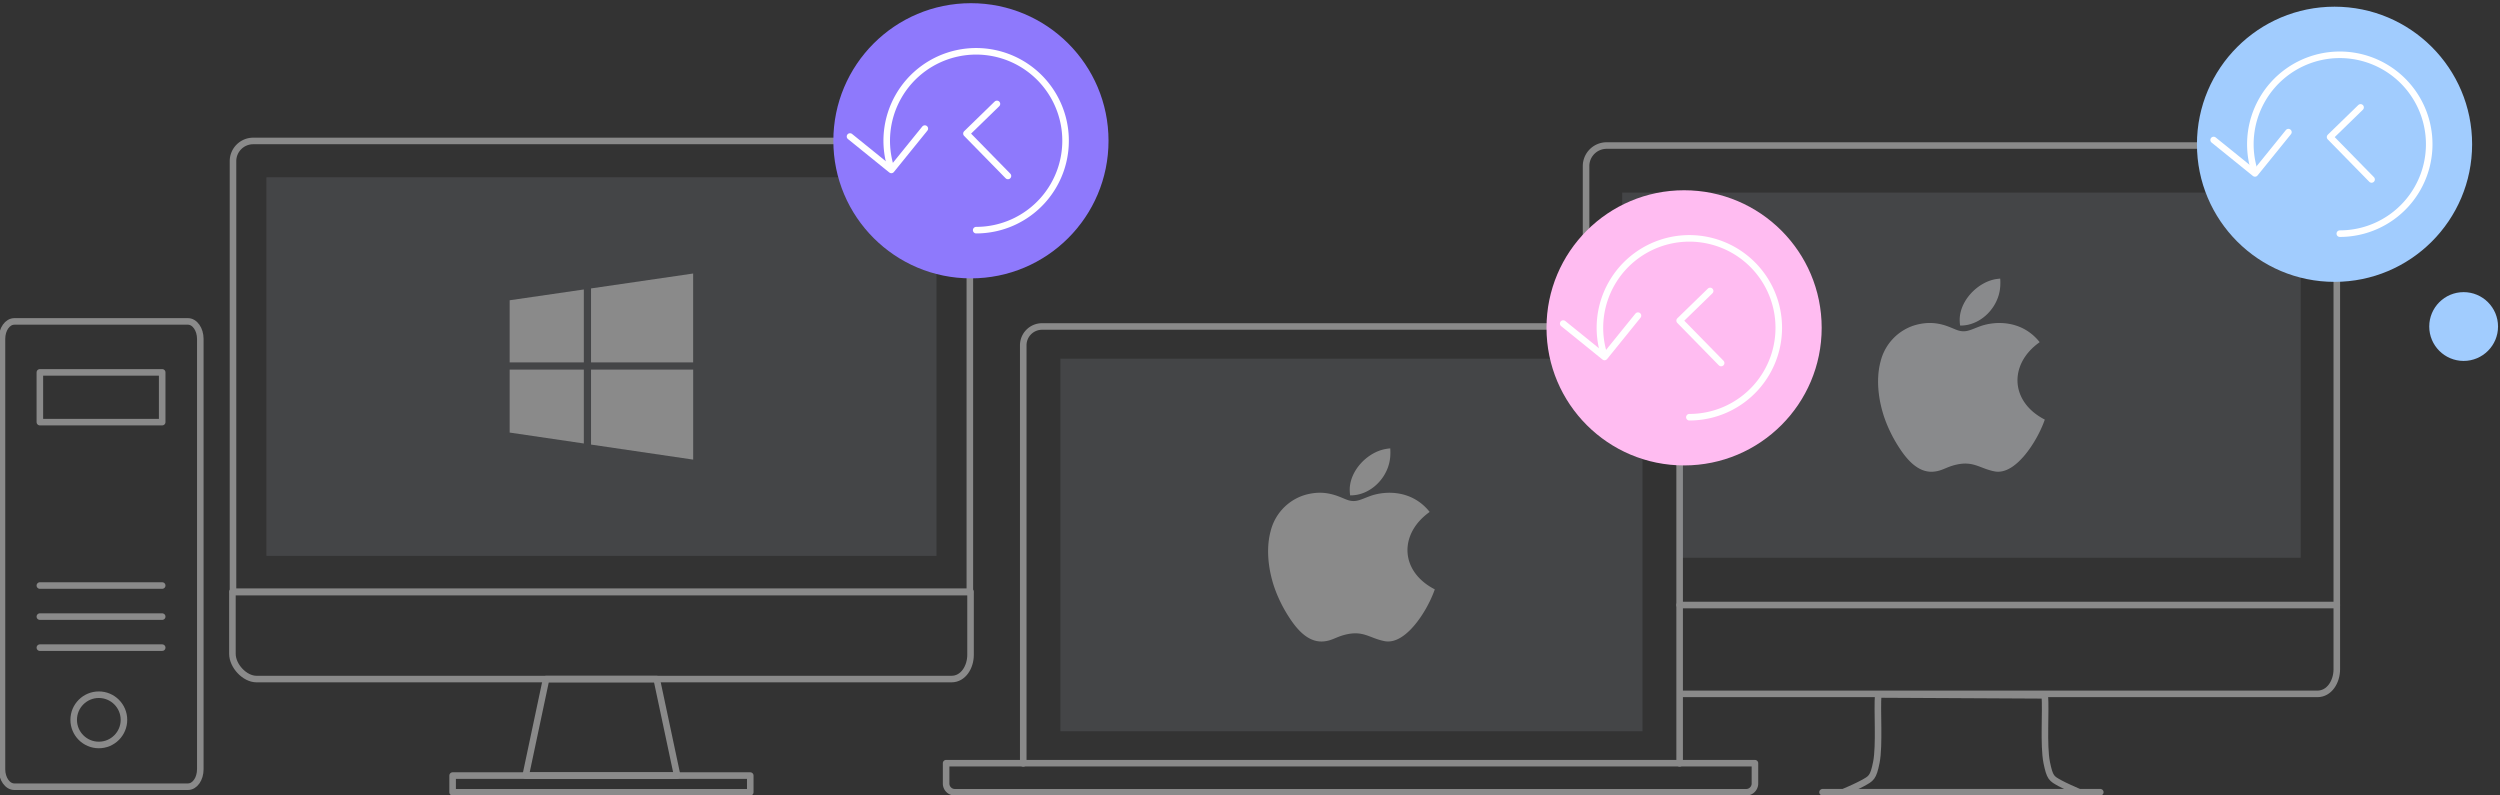 <svg id="ad2183b2-01ec-49f4-9a35-86f8629908f9" data-name="layer" xmlns="http://www.w3.org/2000/svg" viewBox="0 0 572 182"><rect x="0" y="0" width="572" height="182" fill="#333333" stroke="none"/><circle cx="563.68" cy="74.71" r="7.87" style="fill:#a1ccfe"/><path d="M.45,176c0,2.19,1.26,4,2.83,4H43c1.57,0,2.83-1.77,2.83-4V77.54c0-2.18-1.26-4-2.83-4H3.28c-1.57,0-2.83,1.78-2.83,4Z" style="fill:none;stroke:#8a8a8a;stroke-linecap:round;stroke-linejoin:round;stroke-width:1.5px"/><line x1="9.12" y1="133.97" x2="37.11" y2="133.97" style="fill:none;stroke:#8a8a8a;stroke-linecap:round;stroke-linejoin:round;stroke-width:1.5px"/><line x1="9.12" y1="141.08" x2="37.11" y2="141.08" style="fill:none;stroke:#8a8a8a;stroke-linecap:round;stroke-linejoin:round;stroke-width:1.5px"/><line x1="9.12" y1="148.18" x2="37.11" y2="148.18" style="fill:none;stroke:#8a8a8a;stroke-linecap:round;stroke-linejoin:round;stroke-width:1.5px"/><path d="M221.9,135.48V36.87a4.63,4.63,0,0,0-4.62-4.62H57.93a4.63,4.63,0,0,0-4.62,4.62v98.61Z" style="fill:none;stroke:#8a8a8a;stroke-linecap:round;stroke-linejoin:round;stroke-width:1.5px"/><path d="M53.18,135.39v14.22c0,2.73,2.79,5.76,5.52,5.76h159c2.73,0,4.36-2.8,4.36-5.53V135.39Z" style="fill:none;stroke:#8a8a8a;stroke-linecap:round;stroke-linejoin:round;stroke-width:1.5px"/><rect x="103.56" y="177.45" width="68.1" height="3.82" style="fill:none;stroke:#8a8a8a;stroke-linecap:round;stroke-linejoin:round;stroke-width:1.5px"/><polygon points="154.94 177.45 120.27 177.45 124.95 155.37 150.25 155.37 154.94 177.45" style="fill:none;stroke:#8a8a8a;stroke-linecap:round;stroke-linejoin:round;stroke-width:1.5px"/><circle cx="22.61" cy="164.7" r="5.75" style="fill:none;stroke:#8a8a8a;stroke-linecap:round;stroke-linejoin:round;stroke-width:1.5px"/><rect x="9.12" y="85.2" width="27.99" height="11.38" style="fill:none;stroke:#8a8a8a;stroke-linecap:round;stroke-linejoin:round;stroke-width:1.5px"/><rect x="60.95" y="40.56" width="153.32" height="86.63" style="fill:#888f96;opacity:0.2"/><polygon points="158.59 82.92 158.59 62.58 135.23 65.99 135.23 82.92 158.59 82.92" style="fill:#8a8a8a"/><polygon points="133.58 66.23 116.61 68.7 116.61 82.92 133.58 82.92 133.58 66.23" style="fill:#8a8a8a"/><polygon points="116.61 84.57 116.61 98.97 133.58 101.47 133.58 84.57 116.61 84.57" style="fill:#8a8a8a"/><polygon points="135.23 101.72 158.6 105.16 158.6 84.57 135.23 84.57 135.23 101.72" style="fill:#8a8a8a"/><path d="M234.12,174.66V79a4.3,4.3,0,0,1,4.31-4.3H380A4.3,4.3,0,0,1,384.3,79v95.65" style="fill:none;stroke:#8a8a8a;stroke-linecap:round;stroke-linejoin:round;stroke-width:1.5px"/><path d="M216.47,174.62H401.53a0,0,0,0,1,0,0v4.65a2,2,0,0,1-2,2H218.47a2,2,0,0,1-2-2v-4.65A0,0,0,0,1,216.47,174.62Z" style="fill:none;stroke:#8a8a8a;stroke-linecap:round;stroke-linejoin:round;stroke-width:1.5px"/><rect x="242.62" y="82.06" width="133.18" height="85.25" style="fill:#888f96;opacity:0.2"/><path d="M328.08,135.39c-1.69,4.56-6.5,12.2-11.25,11.31-3.27-.62-4.72-2.33-8.38-1.63-2.58.49-3.47,1.48-5.55,1.68-3.1.31-5.5-2-7.3-4.55a32.32,32.32,0,0,1-3.26-5.83c-2-4.61-2.85-10.28-1.63-14.8a11.54,11.54,0,0,1,7.61-8.25c5.27-1.63,8.46.64,10.24,1.15s2.85-.23,5-1c3.3-1.18,9.42-1.49,13.51,3.61.05.06,0,.07-.07.13-6.92,5-6.7,13.48,1.21,17.6C328.32,134.87,328.28,134.86,328.08,135.39Z" style="fill:#8a8a8a;fill-rule:evenodd"/><path d="M318.09,102.59a13.16,13.16,0,0,1,0,1.83c-.32,4.78-4.46,8.93-9.07,8.92h-.11a9.88,9.88,0,0,1-.09-1.54c.16-4.32,4.14-8.35,8.22-9.07A8.89,8.89,0,0,1,318.09,102.59Z" style="fill:#8a8a8a;fill-rule:evenodd"/><path d="M384.51,158.76H530.22c2.78,0,4.44-2.85,4.44-5.62V138.43" style="fill:none;stroke:#8a8a8a;stroke-linecap:round;stroke-linejoin:round;stroke-width:1.5px"/><path d="M475.74,181.27c-1.53-.67-3.37-1.5-4.46-2.09-1.89-1.06-2.27-1.18-3-4.76-.77-3.92-.14-11.73-.43-15.33l-38.11-.2c-.3,3.6.34,11.61-.43,15.53-.71,3.58-1.21,3.7-3.11,4.76-1.07.59-2.89,1.41-4.4,2.06h0" style="fill:none;stroke:#8a8a8a;stroke-linecap:round;stroke-linejoin:round;stroke-width:1.5px"/><line x1="417" y1="181.26" x2="480.55" y2="181.26" style="fill:none;stroke:#8a8a8a;stroke-linecap:round;stroke-linejoin:round;stroke-width:1.5px"/><path d="M384.3,138.43H534.66V38a4.71,4.71,0,0,0-4.71-4.7H367.59a4.71,4.71,0,0,0-4.7,4.7V74.71" style="fill:none;stroke:#8a8a8a;stroke-linecap:round;stroke-linejoin:round;stroke-width:1.5px"/><path d="M467.65,96.55c-1.69,4.55-6.5,12.2-11.25,11.31-3.27-.62-4.73-2.33-8.39-1.63-2.58.49-3.47,1.48-5.55,1.68-3.09.31-5.49-2-7.3-4.56a32.19,32.19,0,0,1-3.25-5.82c-2-4.61-2.86-10.28-1.64-14.8a11.56,11.56,0,0,1,7.61-8.25c5.28-1.63,8.46.64,10.24,1.15s2.85-.23,5-1c3.3-1.18,9.43-1.49,13.52,3.61.05.06,0,.07-.07.13-6.92,4.95-6.7,13.48,1.21,17.6C467.89,96,467.85,96,467.65,96.55Z" style="fill:#8a8a8a;fill-rule:evenodd"/><path d="M457.65,63.75a12.65,12.65,0,0,1,0,1.83c-.32,4.78-4.47,8.92-9.07,8.91h-.11a10,10,0,0,1-.09-1.55c.16-4.31,4.14-8.34,8.22-9.07C456.7,63.86,457.59,63.73,457.65,63.75Z" style="fill:#8a8a8a;fill-rule:evenodd"/><path d="M371.15,44.07V74.71H380A4.3,4.3,0,0,1,384.3,79v48.61H526.4V44.07Z" style="fill:#888f96;opacity:0.2"/><circle cx="222.15" cy="32.21" r="31.48" style="fill:#8e79fc"/><polyline points="228.1 23.77 221.12 30.56 230.62 40.26" style="fill:none;stroke:#fff;stroke-linecap:round;stroke-linejoin:round;stroke-width:1.5px"/><path d="M203.93,38.66a20.46,20.46,0,1,1,19.42,14" style="fill:none;stroke:#fff;stroke-linecap:round;stroke-linejoin:round;stroke-width:1.5px"/><polyline points="211.6 29.42 203.94 38.88 194.48 31.23" style="fill:none;stroke:#fff;stroke-linecap:round;stroke-linejoin:round;stroke-width:1.5px"/><circle cx="534.14" cy="33.01" r="31.48" style="fill:#a1ccfe"/><polyline points="540.1 24.57 533.12 31.36 542.62 41.06" style="fill:none;stroke:#fff;stroke-linecap:round;stroke-linejoin:round;stroke-width:1.5px"/><path d="M515.93,39.46a20.46,20.46,0,1,1,19.42,14" style="fill:none;stroke:#fff;stroke-linecap:round;stroke-linejoin:round;stroke-width:1.5px"/><polyline points="523.59 30.23 515.94 39.68 506.48 32.03" style="fill:none;stroke:#fff;stroke-linecap:round;stroke-linejoin:round;stroke-width:1.5px"/><circle cx="385.32" cy="75.01" r="31.48" style="fill:#ffbcf1"/><polyline points="391.28 66.57 384.3 73.36 393.8 83.06" style="fill:none;stroke:#fff;stroke-linecap:round;stroke-linejoin:round;stroke-width:1.5px"/><path d="M367.11,81.46a20.46,20.46,0,1,1,19.42,14" style="fill:none;stroke:#fff;stroke-linecap:round;stroke-linejoin:round;stroke-width:1.5px"/><polyline points="374.77 72.22 367.12 81.68 357.66 74.03" style="fill:none;stroke:#fff;stroke-linecap:round;stroke-linejoin:round;stroke-width:1.5px"/></svg>